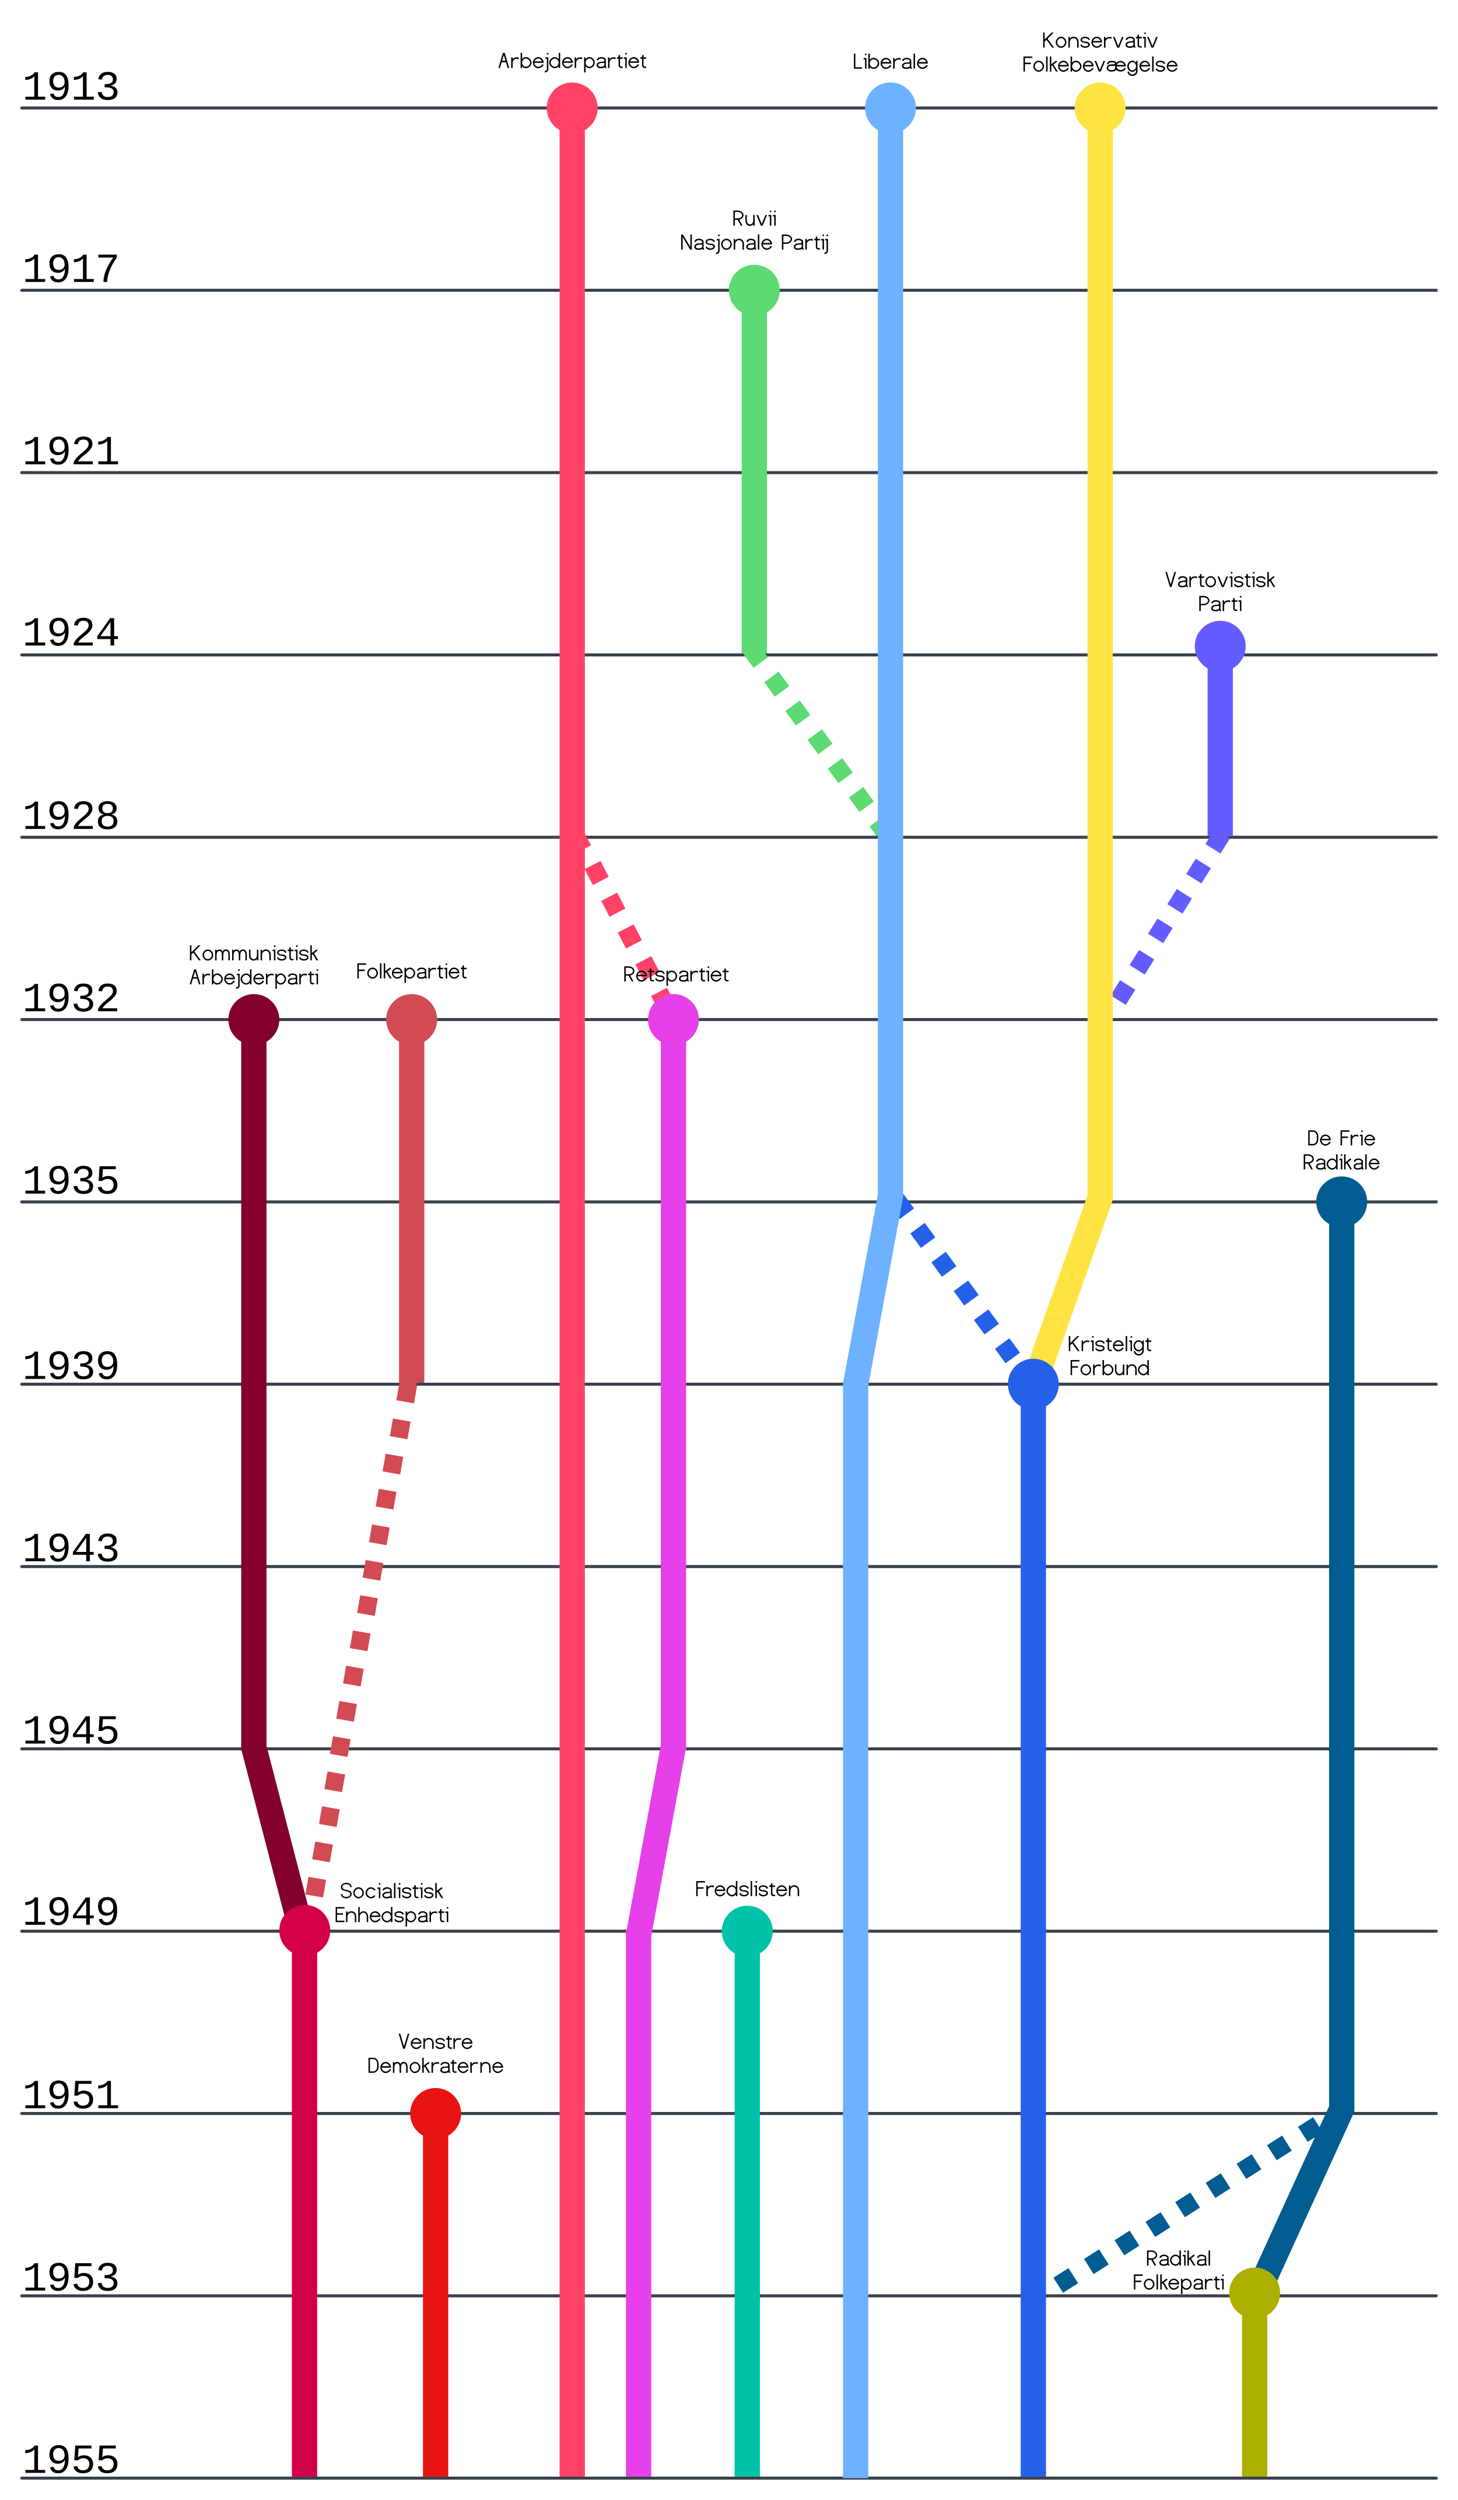<svg xmlns="http://www.w3.org/2000/svg" xmlns:xlink="http://www.w3.org/1999/xlink" xmlns:lucid="lucid" width="1440" height="2468.09"><g transform="translate(-180 -4.491)" lucid:page-tab-id="0_0"><path d="M0 0h1870.87v2581.67H0z" fill="#fff"/><path d="M1276.9 987.23l9.36-14.98 14.98 9.35-9.35 14.98z" stroke="#000" stroke-opacity="0" fill="#635dff"/><path d="M773.05 854.44l8.17 15.66-15.66 8.16-8.16-15.66zM823.24 948.5l8.17 15.66-15.65 8.17-8.16-15.66zM805.8 917.08l8.16 15.66-15.66 8.16-8.17-15.65zM838.7 979.68l8.17 15.66-15.65 8.17-8.17-15.65z" stroke="#000" stroke-opacity="0" fill="#ff4265"/><path d="M1053.04 809.97l10.43 14.24-14.24 10.45-10.44-14.24z" stroke="#000" stroke-opacity="0" fill="#5eda72"/><path d="M789.5 885.77l8.17 15.66L782 909.6l-8.16-15.66z" stroke="#000" stroke-opacity="0" fill="#ff4265"/><path d="M200.75 111.08a.75.75 0 0 1 .75-.75h1397a.75.75 0 0 1 .75.75.75.75 0 0 1-.75.75h-1397a.75.75 0 0 1-.75-.75z" stroke="#3a414a" stroke-width="1.5" fill="none"/><path d="M200 70.58a6 6 0 0 1 6-6h88a6 6 0 0 1 6 6v33a6 6 0 0 1-6 6h-88a6 6 0 0 1-6-6z" stroke="#000" stroke-opacity="0" fill="#fff" fill-opacity="0"/><use xlink:href="#a" transform="matrix(1,0,0,1,205,69.579) translate(-3.008 33.281)"/><path d="M200.75 291.08a.75.75 0 0 1 .75-.75h1397a.75.75 0 0 1 .75.75.75.75 0 0 1-.75.75h-1397a.75.75 0 0 1-.75-.75z" stroke="#3a414a" stroke-width="1.5" fill="none"/><path d="M200 250.58a6 6 0 0 1 6-6h88a6 6 0 0 1 6 6v33a6 6 0 0 1-6 6h-88a6 6 0 0 1-6-6z" stroke="#000" stroke-opacity="0" fill="#fff" fill-opacity="0"/><use xlink:href="#b" transform="matrix(1,0,0,1,205,249.579) translate(-3.008 33.281)"/><path d="M200.75 471.08a.75.75 0 0 1 .75-.75h1397a.75.75 0 0 1 .75.75.75.75 0 0 1-.75.75h-1397a.75.75 0 0 1-.75-.75z" stroke="#3a414a" stroke-width="1.5" fill="none"/><path d="M200 430.58a6 6 0 0 1 6-6h88a6 6 0 0 1 6 6v33a6 6 0 0 1-6 6h-88a6 6 0 0 1-6-6z" stroke="#000" stroke-opacity="0" fill="#fff" fill-opacity="0"/><use xlink:href="#c" transform="matrix(1,0,0,1,205,429.579) translate(-3.008 33.281)"/><path d="M200.75 651.08a.75.75 0 0 1 .75-.75h1397a.75.75 0 0 1 .75.75.75.75 0 0 1-.75.75h-1397a.75.75 0 0 1-.75-.75zM200.75 831.08a.75.75 0 0 1 .75-.75h1397a.75.75 0 0 1 .75.75.75.75 0 0 1-.75.75h-1397a.75.75 0 0 1-.75-.75zM200.75 1011.08a.75.75 0 0 1 .75-.75h1397a.75.75 0 0 1 .75.75.75.75 0 0 1-.75.75h-1397a.75.75 0 0 1-.75-.75z" stroke="#3a414a" stroke-width="1.5" fill="none"/><path d="M200 609.5a6 6 0 0 1 6-6h88a6 6 0 0 1 6 6v33a6 6 0 0 1-6 6h-88a6 6 0 0 1-6-6z" stroke="#000" stroke-opacity="0" fill="#fff" fill-opacity="0"/><use xlink:href="#d" transform="matrix(1,0,0,1,205,608.496) translate(-3.008 33.281)"/><path d="M200.75 1191.08a.75.75 0 0 1 .75-.75h1397a.75.75 0 0 1 .75.75.75.75 0 0 1-.75.75h-1397a.75.75 0 0 1-.75-.75z" stroke="#3a414a" stroke-width="1.5" fill="none"/><path d="M1072.32 1183.34l10.44 14.24-14.25 10.44-10.42-14.24z" stroke="#000" stroke-opacity="0" fill="#2560e9"/><path d="M200 790.58a6 6 0 0 1 6-6h88a6 6 0 0 1 6 6v33a6 6 0 0 1-6 6h-88a6 6 0 0 1-6-6z" stroke="#000" stroke-opacity="0" fill="#fff" fill-opacity="0"/><use xlink:href="#e" transform="matrix(1,0,0,1,205,789.579) translate(-3.008 33.281)"/><path d="M200 970.58a6 6 0 0 1 6-6h88a6 6 0 0 1 6 6v33a6 6 0 0 1-6 6h-88a6 6 0 0 1-6-6z" stroke="#000" stroke-opacity="0" fill="#fff" fill-opacity="0"/><use xlink:href="#f" transform="matrix(1,0,0,1,205,969.579) translate(-3.008 33.281)"/><path d="M200 1150.58a6 6 0 0 1 6-6h88a6 6 0 0 1 6 6v33a6 6 0 0 1-6 6h-88a6 6 0 0 1-6-6z" stroke="#000" stroke-opacity="0" fill="#fff" fill-opacity="0"/><use xlink:href="#g" transform="matrix(1,0,0,1,205,1149.579) translate(-3.008 33.281)"/><path d="M770.3 111.08c0 13.9-11.25 25.16-25.14 25.16-13.9 0-25.16-11.27-25.16-25.16 0-13.9 11.26-25.16 25.16-25.16s25.15 11.27 25.15 25.16z" fill="#ff4265"/><path d="M1184.48 30.5a6 6 0 0 1 6-6h152.22a6 6 0 0 1 6 6V79.9a6 6 0 0 1-6 6h-152.22a6 6 0 0 1-6-6z" stroke="#000" stroke-opacity="0" fill="#fff" fill-opacity="0"/><use xlink:href="#h" transform="matrix(1,0,0,1,1189.477,29.491) translate(20.138 21.989)"/><use xlink:href="#i" transform="matrix(1,0,0,1,1189.477,29.491) translate(0.552 45.665)"/><path d="M1016.98 50.58a6 6 0 0 1 6-6h73.05a6 6 0 0 1 6 6v29.34a6 6 0 0 1-6 6h-73.05a6 6 0 0 1-6-6z" stroke="#000" stroke-opacity="0" fill="#fff" fill-opacity="0"/><use xlink:href="#j" transform="matrix(1,0,0,1,1021.977,49.579) translate(0.581 22.739)"/><path d="M1084.66 111.08c0 13.9-11.26 25.16-25.15 25.16-13.9 0-25.15-11.27-25.15-25.16 0-13.9 11.26-25.16 25.16-25.16s25.16 11.27 25.16 25.16z" fill="#6db1ff"/><path d="M1291.74 111.08c0 13.9-11.26 25.16-25.15 25.16-13.9 0-25.17-11.27-25.17-25.16 0-13.9 11.26-25.16 25.16-25.16 13.88 0 25.14 11.27 25.14 25.16z" fill="#ffe342"/><path d="M950.18 291.08c0 13.9-11.26 25.16-25.15 25.16-13.9 0-25.16-11.27-25.16-25.16 0-13.9 11.26-25.16 25.16-25.16s25.15 11.27 25.15 25.16z" fill="#5eda72"/><path d="M652.73 47.31a6 6 0 0 1 6-5.98h172.85a6 6 0 0 1 6 6v32.6a6 6 0 0 1-6 6H658.73a6 6 0 0 1-6-6z" stroke="#000" stroke-opacity="0" fill="#fff" fill-opacity="0"/><use xlink:href="#k" transform="matrix(1,0,0,1,657.734,46.315) translate(13.878 25.302)"/><path d="M842.83 206a6 6 0 0 1 6-6h152.4a6 6 0 0 1 6 6v53.92a6 6 0 0 1-6 6h-152.4a6 6 0 0 1-6-6z" stroke="#000" stroke-opacity="0" fill="#fff" fill-opacity="0"/><use xlink:href="#l" transform="matrix(1,0,0,1,847.829,205) translate(55.701 22.239)"/><use xlink:href="#m" transform="matrix(1,0,0,1,847.829,205) translate(4.16 45.915)"/><use xlink:href="#n" transform="matrix(1,0,0,1,847.829,205) translate(103.628 45.915)"/><path d="M200.75 1371.08a.75.75 0 0 1 .75-.75h1397a.75.75 0 0 1 .75.75.75.75 0 0 1-.75.75h-1397a.75.75 0 0 1-.75-.75z" stroke="#3a414a" stroke-width="1.5" fill="none"/><path d="M200 1333.58a6 6 0 0 1 6-6h88a6 6 0 0 1 6 6v33a6 6 0 0 1-6 6h-88a6 6 0 0 1-6-6z" stroke="#000" stroke-opacity="0" fill="#fff" fill-opacity="0"/><use xlink:href="#o" transform="matrix(1,0,0,1,205,1332.579) translate(-3.008 33.281)"/><path d="M200.75 1551.08a.75.75 0 0 1 .75-.75h1397a.75.75 0 0 1 .75.75.75.75 0 0 1-.75.75h-1397a.75.75 0 0 1-.75-.75z" stroke="#3a414a" stroke-width="1.5" fill="none"/><path d="M200 1513.58a6 6 0 0 1 6-6h88a6 6 0 0 1 6 6v33a6 6 0 0 1-6 6h-88a6 6 0 0 1-6-6z" stroke="#000" stroke-opacity="0" fill="#fff" fill-opacity="0"/><use xlink:href="#p" transform="matrix(1,0,0,1,205,1512.579) translate(-3.008 33.281)"/><path d="M200.75 1731.08a.75.75 0 0 1 .75-.75h1397a.75.75 0 0 1 .75.75.75.75 0 0 1-.75.75h-1397a.75.75 0 0 1-.75-.75z" stroke="#3a414a" stroke-width="1.5" fill="none"/><path d="M200 1693.58a6 6 0 0 1 6-6h88a6 6 0 0 1 6 6v33a6 6 0 0 1-6 6h-88a6 6 0 0 1-6-6z" stroke="#000" stroke-opacity="0" fill="#fff" fill-opacity="0"/><use xlink:href="#q" transform="matrix(1,0,0,1,205,1692.579) translate(-3.008 33.281)"/><path d="M200.75 1911.08a.75.75 0 0 1 .75-.75h1397a.75.75 0 0 1 .75.75.75.75 0 0 1-.75.75h-1397a.75.75 0 0 1-.75-.75z" stroke="#3a414a" stroke-width="1.5" fill="none"/><path d="M200 1872.5a6 6 0 0 1 6-6h88a6 6 0 0 1 6 6v33a6 6 0 0 1-6 6h-88a6 6 0 0 1-6-6z" stroke="#000" stroke-opacity="0" fill="#fff" fill-opacity="0"/><use xlink:href="#r" transform="matrix(1,0,0,1,205,1871.496) translate(-3.008 33.281)"/><path d="M200.75 2091.08a.75.75 0 0 1 .75-.75h1397a.75.75 0 0 1 .75.75.75.75 0 0 1-.75.75h-1397a.75.75 0 0 1-.75-.75z" stroke="#3a414a" stroke-width="1.5" fill="none"/><path d="M1494.94 2078.9l22.72 10.38-84.63 185.37-22.72-10.37z" fill="#005c91"/><path d="M200.75 2271.08a.75.75 0 0 1 .75-.75h1397a.75.75 0 0 1 .75.75.75.75 0 0 1-.75.75h-1397a.75.75 0 0 1-.75-.75z" stroke="#3a414a" stroke-width="1.5" fill="none"/><path d="M200 2053.58a6 6 0 0 1 6-6h88a6 6 0 0 1 6 6v33a6 6 0 0 1-6 6h-88a6 6 0 0 1-6-6z" stroke="#000" stroke-opacity="0" fill="#fff" fill-opacity="0"/><use xlink:href="#s" transform="matrix(1,0,0,1,205,2052.579) translate(-3.008 33.281)"/><path d="M200 2233.58a6 6 0 0 1 6-6h88a6 6 0 0 1 6 6v33a6 6 0 0 1-6 6h-88a6 6 0 0 1-6-6z" stroke="#000" stroke-opacity="0" fill="#fff" fill-opacity="0"/><use xlink:href="#t" transform="matrix(1,0,0,1,205,2232.579) translate(-3.008 33.281)"/><path d="M200 2413.58a6 6 0 0 1 6-6h88a6 6 0 0 1 6 6v33a6 6 0 0 1-6 6h-88a6 6 0 0 1-6-6z" stroke="#000" stroke-opacity="0" fill="#fff" fill-opacity="0"/><use xlink:href="#u" transform="matrix(1,0,0,1,205,2412.579) translate(-3.008 33.281)"/><path d="M912.54 292.58h24.97v357h-24.96z" fill="#5eda72"/><path d="M732.67 109.58h24.97v2340h-24.97z" fill="#ff4265"/><path d="M1047.02 109.58H1072V1186.1H1047z" fill="#6db1ff"/><path d="M1254.1 112.58h24.97v1076.3h-24.97z" fill="#ffe342"/><path d="M200.75 2451.08a.75.75 0 0 1 .75-.75h1397a.75.75 0 0 1 .75.75.75.75 0 0 1-.75.75h-1397a.75.75 0 0 1-.75-.75z" stroke="#3a414a" stroke-width="1.5" fill="none"/><path d="M1188.1 1372.58h24.97v1077h-24.98z" fill="#2560e9"/><path d="M1255.54 1180.48l23.53 8.36-66.27 186.45-23.53-8.37z" fill="#ffe342"/><path d="M1225.73 1371.08c0 13.9-11.26 25.15-25.15 25.15-13.9 0-25.16-11.26-25.16-25.15 0-13.9 11.26-25.16 25.16-25.16s25.15 11.27 25.15 25.16z" fill="#2560e9"/><path d="M1012.56 1369.58h24.98v1081.5h-24.98z" fill="#6db1ff"/><path d="M1047.43 1181.52l24.56 4.53-34.87 188.85-24.56-4.53z" fill="#6db1ff"/><path d="M1093.3 1211.83l10.45 14.24-14.24 10.44-10.43-14.23zM1114.15 1240.32l10.44 14.24-14.26 10.44-10.44-14.25zM1136.15 1268.74l10.44 14.24-14.26 10.44-10.44-14.24zM1156.15 1297.23l10.44 14.24-14.26 10.44-10.44-14.24zM1176.92 1325.7l10.44 14.26-14.24 10.44-10.44-14.25z" stroke="#000" stroke-opacity="0" fill="#2560e9"/><path d="M1229.78 1320.7a6 6 0 0 1 6-6h81a6 6 0 0 1 6 6v42.88a6 6 0 0 1-6 6h-81a6 6 0 0 1-6-6z" stroke="#000" stroke-opacity="0" fill="#fff" fill-opacity="0"/><use xlink:href="#v" transform="matrix(1,0,0,1,1234.782,1319.698) translate(0.17 18.739)"/><use xlink:href="#w" transform="matrix(1,0,0,1,1234.782,1319.698) translate(1.824 42.415)"/><path d="M928.04 639.1l10.44 14.25-14.25 10.44-10.44-14.25zM949.03 667.6l10.44 14.24-14.25 10.44-10.43-14.25zM969.86 696.08l10.44 14.25-14.24 10.44-10.44-14.25zM991.86 724.5l10.44 14.25-14.24 10.44-10.44-14.26zM1011.86 753l10.44 14.24-14.24 10.44-10.44-14.25zM1032.64 781.48l10.44 14.25-14.24 10.43-10.44-14.24z" stroke="#000" stroke-opacity="0" fill="#5eda72"/><path d="M455.87 1011.08c0 13.9-11.26 25.15-25.15 25.15-13.9 0-25.16-11.26-25.16-25.15 0-13.9 11.26-25.16 25.16-25.16s25.15 11.27 25.15 25.16z" fill="#83002c"/><path d="M418.23 1012.58h24.97v718.76h-24.97z" fill="#83002c"/><path d="M611.75 1011.08c0 13.9-11.26 25.15-25.16 25.15s-25.17-11.26-25.17-25.15c0-13.9 11.27-25.16 25.16-25.16 13.88 0 25.15 11.27 25.15 25.16z" fill="#d24a53"/><path d="M518.8 946a6 6 0 0 1 6-6h123.6a6 6 0 0 1 6 6v33.92a6 6 0 0 1-6 6H524.8a6 6 0 0 1-6-6z" stroke="#000" stroke-opacity="0" fill="#fff" fill-opacity="0"/><use xlink:href="#x" transform="matrix(1,0,0,1,523.788,945) translate(8.329 25.489)"/><path d="M574.1 1012.58h24.97v357H574.1z" fill="#d24a53"/><path d="M362.92 934.57a6 6 0 0 1 6-6h123.6a6 6 0 0 1 6 6v45.35a6 6 0 0 1-6 6h-123.6a6 6 0 0 1-6-6z" stroke="#000" stroke-opacity="0" fill="#fff" fill-opacity="0"/><use xlink:href="#y" transform="matrix(1,0,0,1,367.915,933.571) translate(-0.976 19.063)"/><use xlink:href="#z" transform="matrix(1,0,0,1,367.915,933.571) translate(-1.198 42.739)"/><path d="M418.23 1731.28l24.17-6.28 48.3 185.87-24.17 6.3z" fill="#83002c"/><path d="M755.55 823.4l8.17 15.67-15.66 8.16-8.16-15.65z" stroke="#000" stroke-opacity="0" fill="#ff4265"/><path d="M591.9 1372.57l-3.04 17.4-17.4-3.04 3.04-17.4zM585.48 1407.98l-3.04 17.4-17.4-3.05 3.04-17.4zM578.26 1442.78l-3.05 17.4-17.38-3.04 3.04-17.4zM571.55 1477.4l-3.04 17.4-17.4-3.04 3.05-17.4zM564.85 1512.6l-3.04 17.4-17.38-3.04 3.04-17.4zM558.58 1547.66l-3.04 17.4-17.4-3.05 3.05-17.38zM553.17 1582.44l-3.04 17.4-17.4-3.04 3.05-17.4zM545.95 1617.25l-3.04 17.4-17.4-3.05 3.06-17.4zM539.25 1652.05l-3.05 17.4-17.4-3.05 3.05-17.4zM532.55 1686.85l-3.05 17.4-17.4-3.05 3.05-17.4zM526.27 1721.64l-3.04 17.4-17.4-3.04 3.05-17.4zM520.86 1756.42l-3.04 17.4-17.4-3.04 3.05-17.4zM515.48 1790.84l-3.05 17.4-17.4-3.05 3.05-17.4zM508.77 1825.64l-3.04 17.4-17.4-3.05 3.04-17.4zM502.07 1860.44l-3.04 17.4-17.4-3.05 3.05-17.4z" stroke="#000" stroke-opacity="0" fill="#d24a53"/><path d="M593.95 1356.96l-2.94 16.1-16.14-2.7 2.94-16.1z" stroke="#000" stroke-opacity="0" fill="#d24a53"/><path d="M506.2 1860.72a6 6 0 0 1 6-6h109.46a6 6 0 0 1 6 6v42.86a6 6 0 0 1-6 6H512.2a6 6 0 0 1-6-6z" stroke="#000" stroke-opacity="0" fill="#fff" fill-opacity="0"/><use xlink:href="#A" transform="matrix(1,0,0,1,511.186,1859.722) translate(4.91 18.739)"/><use xlink:href="#B" transform="matrix(1,0,0,1,511.186,1859.722) translate(-0.505 42.415)"/><path d="M1410.3 642.5c0 13.9-11.25 25.16-25.14 25.16-13.9 0-25.16-11.26-25.16-25.15 0-13.88 11.26-25.15 25.16-25.15s25.15 11.26 25.15 25.16z" fill="#635dff"/><path d="M1372.67 649.58h24.97v180h-24.97z" fill="#635dff"/><path d="M1325.86 566a6 6 0 0 1 6-6h106.6a6 6 0 0 1 6 6v45.35a6 6 0 0 1-6 6h-106.6a6 6 0 0 1-6-6z" stroke="#000" stroke-opacity="0" fill="#fff" fill-opacity="0"/><use xlink:href="#C" transform="matrix(1,0,0,1,1330.861,565) translate(-0.209 19.063)"/><use xlink:href="#D" transform="matrix(1,0,0,1,1330.861,565) translate(32.826 42.739)"/><path d="M1370.5 837.8l9.34-14.98 15 9.35-9.36 14.98zM1295.63 957.3l9.35-14.97 14.98 9.35-9.35 14.98zM1313.85 926.33l9.35-14.98 14.98 9.35-9.35 14.98zM1332.88 897.18l9.35-14.98 14.98 9.35-9.34 14.98zM1351.6 867.3l9.37-14.97 14.98 9.35-9.35 14.98z" stroke="#000" stroke-opacity="0" fill="#635dff"/><path d="M468.28 1909.58h24.97v540h-24.97z" fill="#d20147"/><path d="M870.3 1011.08c0 13.9-11.25 25.15-25.15 25.15-13.9 0-25.15-11.26-25.15-25.15 0-13.9 11.26-25.16 25.15-25.16 13.9 0 25.16 11.27 25.16 25.16z" fill="#e640e9"/><path d="M832.67 1012.58h24.97v720h-24.97z" fill="#e640e9"/><path d="M780 951.92a6 6 0 0 1 6-6h123.6a6 6 0 0 1 6 6v28a6 6 0 0 1-6 6H786a6 6 0 0 1-6-6z" stroke="#000" stroke-opacity="0" fill="#fff" fill-opacity="0"/><use xlink:href="#E" transform="matrix(1,0,0,1,785,950.923) translate(10.797 22.489)"/><path d="M506.2 1910.33c0 13.9-11.28 25.15-25.17 25.15-13.9 0-25.16-11.26-25.16-25.15 0-13.9 11.27-25.16 25.16-25.16 13.9 0 25.16 11.27 25.16 25.16z" fill="#d20147"/><path d="M943.2 1911.08c0 13.9-11.26 25.15-25.15 25.15-13.9 0-25.16-11.26-25.16-25.15 0-13.9 11.25-25.16 25.15-25.16 13.9 0 25.15 11.27 25.15 25.16z" fill="#00c2a8"/><path d="M905.56 1912.58h24.97v537h-24.97z" fill="#00c2a8"/><path d="M798.2 1909.58h24.98v540H798.2z" fill="#e640e9"/><path d="M833.08 1725l24.56 4.54-34.87 188.85-24.56-4.54z" fill="#e640e9"/><path d="M857.64 1857.2a6 6 0 0 1 6-6h109.48a6 6 0 0 1 6 6v22.72a6 6 0 0 1-6 6H863.64a6 6 0 0 1-6-6z" stroke="#000" stroke-opacity="0" fill="#fff" fill-opacity="0"/><use xlink:href="#F" transform="matrix(1,0,0,1,862.639,1856.201) translate(4.172 20.302)"/><path d="M1530.3 1191.08c0 13.9-11.25 25.15-25.14 25.15-13.9 0-25.16-11.26-25.16-25.15 0-13.9 11.26-25.16 25.16-25.16s25.15 11.27 25.15 25.16z" fill="#005c91"/><path d="M1492.67 1192.58h24.97v897h-24.97z" fill="#005c91"/><path d="M1516.85 2090.47l-14.9 9.5-9.48-14.9 14.9-9.5zM1486.38 2109.6l-14.9 9.5-9.48-14.9 14.9-9.48zM1455.82 2127.76l-14.9 9.48-9.5-14.9 14.9-9.48zM1425.73 2146.15l-14.9 9.5-9.48-14.9 14.9-9.5zM1395.23 2164.95l-14.9 9.5-9.5-14.9 14.9-9.5zM1365.12 2183.97l-14.9 9.5-9.48-14.9 14.9-9.5zM1335.8 2203.43l-14.9 9.5-9.5-14.9 14.9-9.5zM1305.22 2221.58l-14.9 9.5-9.48-14.9 14.9-9.5zM1275 2240.1l-14.9 9.5-9.47-14.9 14.9-9.5zM1244.8 2258.62l-14.9 9.5-9.5-14.9 14.9-9.5z" stroke="#000" stroke-opacity="0" fill="#005c91"/><path d="M1458.66 1114.57a6 6 0 0 1 6-6h81a6 6 0 0 1 6 6v45.35a6 6 0 0 1-6 6h-81a6 6 0 0 1-6-6z" stroke="#000" stroke-opacity="0" fill="#fff" fill-opacity="0"/><use xlink:href="#G" transform="matrix(1,0,0,1,1463.659,1113.571) translate(7.586 21.739)"/><use xlink:href="#H" transform="matrix(1,0,0,1,1463.659,1113.571) translate(39.552 21.739)"/><use xlink:href="#I" transform="matrix(1,0,0,1,1463.659,1113.571) translate(3.164 45.415)"/><path d="M635.4 2091.08c0 13.9-11.27 25.16-25.16 25.16-13.9 0-25.16-11.27-25.16-25.16 0-13.9 11.26-25.16 25.16-25.16s25.15 11.27 25.15 25.16z" fill="#e81313"/><path d="M528.04 2006a6 6 0 0 1 6-6h152.4a6 6 0 0 1 6 6v53.92a6 6 0 0 1-6 6h-152.4a6 6 0 0 1-6-6z" stroke="#000" stroke-opacity="0" fill="#fff" fill-opacity="0"/><g><use xlink:href="#J" transform="matrix(1,0,0,1,533.039,2005) translate(40.391 22.239)"/><use xlink:href="#K" transform="matrix(1,0,0,1,533.039,2005) translate(10.09 45.915)"/></g><path d="M597.75 2092.58h24.97v357h-24.97z" fill="#e81313"/><path d="M1444.32 2268.34c0 13.9-11.26 25.16-25.15 25.16-13.9 0-25.16-11.26-25.16-25.16s11.27-25.15 25.17-25.15c13.9 0 25.15 11.25 25.15 25.14z" fill="#acaf00"/><path d="M1290.3 2223.43a6 6 0 0 1 6-6h95.34a6 6 0 0 1 6 6v40.15a6 6 0 0 1-6 6h-95.33a6 6 0 0 1-6-6z" stroke="#000" stroke-opacity="0" fill="#fff" fill-opacity="0"/><g><use xlink:href="#L" transform="matrix(1,0,0,1,1295.312,2222.43) translate(16.768 18.739)"/><use xlink:href="#M" transform="matrix(1,0,0,1,1295.312,2222.43) translate(3.753 42.415)"/></g><path d="M1406.68 2272.58h24.97v177h-24.97z" fill="#acaf00"/><defs><path d="M148-1120c216-7 379-89 463-229h166v1204h353V0H157v-145h439v-1021c-79 124-254 184-448 194v-148" id="N"/><path d="M141-911c0-296 172-459 469-459 157 0 276 55 356 166s121 278 121 501c-1 324-87 567-297 677-134 70-367 56-475-22-71-52-117-126-145-226l172-27c34 111 103 176 238 176 187 0 261-138 304-298 16-65 24-141 25-227-59 121-177 199-350 199-275 0-418-184-418-460zm461 318c168 0 289-96 289-269 0-158-59-275-163-332-36-20-77-30-124-30-187 0-280 125-280 313s90 318 278 318" id="O"/><path d="M1060-1016c0 191-128 285-295 323v4c154 18 262 91 313 209 14 35 21 72 21 110 0 277-194 390-478 390-292 0-457-129-493-382l186-17c24 161 121 250 307 250 172 1 298-80 291-247-8-208-220-239-446-233v-156c217 9 409-34 409-232 0-152-102-225-264-225-159 0-264 88-278 233l-181-14c33-239 196-367 461-367 264 0 447 102 447 354" id="P"/><g id="a"><use transform="matrix(0.02,0,0,0.02,0,0)" xlink:href="#N"/><use transform="matrix(0.02,0,0,0.02,24.004,0)" xlink:href="#O"/><use transform="matrix(0.02,0,0,0.02,48.008,0)" xlink:href="#N"/><use transform="matrix(0.02,0,0,0.02,72.012,0)" xlink:href="#P"/></g><path d="M1069-1210C890-948 720-664 634-316c-25 105-38 210-38 316H408c9-385 153-667 302-925 57-98 120-190 185-279H158v-145h911v139" id="Q"/><g id="b"><use transform="matrix(0.02,0,0,0.02,0,0)" xlink:href="#N"/><use transform="matrix(0.02,0,0,0.02,24.004,0)" xlink:href="#O"/><use transform="matrix(0.02,0,0,0.02,48.008,0)" xlink:href="#N"/><use transform="matrix(0.02,0,0,0.02,72.012,0)" xlink:href="#Q"/></g><path d="M611-1370c266 0 451 106 451 368 0 147-77 243-154 327-132 144-316 255-451 395-42 44-75 87-96 134h723V0H144v-117c124-264 387-411 582-603 73-72 151-147 151-271 0-161-104-231-266-231-163 0-249 90-268 238l-184-17c35-233 185-369 452-369" id="R"/><g id="c"><use transform="matrix(0.02,0,0,0.02,0,0)" xlink:href="#N"/><use transform="matrix(0.02,0,0,0.02,24.004,0)" xlink:href="#O"/><use transform="matrix(0.02,0,0,0.02,48.008,0)" xlink:href="#R"/><use transform="matrix(0.02,0,0,0.02,72.012,0)" xlink:href="#N"/></g><path d="M937-319V0H757v-319H103v-140l635-890h199v888h188v142H937zm-180-835L257-461h500v-693" id="S"/><g id="d"><use transform="matrix(0.02,0,0,0.02,0,0)" xlink:href="#N"/><use transform="matrix(0.02,0,0,0.02,24.004,0)" xlink:href="#O"/><use transform="matrix(0.02,0,0,0.02,48.008,0)" xlink:href="#R"/><use transform="matrix(0.02,0,0,0.02,72.012,0)" xlink:href="#S"/></g><path d="M809-709c168 33 285 134 285 331 0 277-191 398-480 398-287 0-481-120-481-396 0-192 118-296 281-331v-4c-145-39-248-139-248-313 0-238 192-346 444-346 211 0 357 75 422 217 19 41 27 86 27 131 0 172-101 274-250 309v4zm-197-70c168 0 260-73 260-233 0-158-100-224-262-224-160 0-260 68-260 224 0 155 97 232 262 233zm4 664c194 1 291-91 291-280 0-172-115-249-297-249-178 0-291 85-291 253 0 186 106 275 297 276" id="T"/><g id="e"><use transform="matrix(0.02,0,0,0.02,0,0)" xlink:href="#N"/><use transform="matrix(0.02,0,0,0.02,24.004,0)" xlink:href="#O"/><use transform="matrix(0.02,0,0,0.02,48.008,0)" xlink:href="#R"/><use transform="matrix(0.02,0,0,0.02,72.012,0)" xlink:href="#T"/></g><g id="f"><use transform="matrix(0.02,0,0,0.02,0,0)" xlink:href="#N"/><use transform="matrix(0.02,0,0,0.02,24.004,0)" xlink:href="#O"/><use transform="matrix(0.02,0,0,0.02,48.008,0)" xlink:href="#P"/><use transform="matrix(0.02,0,0,0.02,72.012,0)" xlink:href="#R"/></g><path d="M353-779c69-51 166-92 291-90 218 3 357 100 423 255 21 52 32 109 32 170 0 305-189 464-500 464-268 0-424-116-471-335l182-21c35 130 124 212 293 209 198-4 309-114 309-313 0-182-118-282-305-282-120 0-198 45-262 101H169l47-728h801v145H382" id="U"/><g id="g"><use transform="matrix(0.02,0,0,0.02,0,0)" xlink:href="#N"/><use transform="matrix(0.02,0,0,0.02,24.004,0)" xlink:href="#O"/><use transform="matrix(0.02,0,0,0.02,48.008,0)" xlink:href="#P"/><use transform="matrix(0.02,0,0,0.02,72.012,0)" xlink:href="#U"/></g><path d="M192-725l627-630h187L456-801 1032 0H869L359-702 192-536V0H61v-1355h131v630" id="V"/><path d="M881-477c0-189-160-372-351-372-189 0-348 181-348 372s160 369 348 369 351-180 351-369zm-829-1c0-256 220-501 478-501 257 0 481 246 481 502S785 22 530 22C276 22 52-223 52-478" id="W"/><path d="M545-849c-196 0-341 171-341 371V0H74v-957h130v174c77-131 190-196 341-196 285 0 449 200 449 493V0H862v-478c2-219-106-371-317-371" id="X"/><path d="M898-260C898-89 674 20 489 20 280 20 75-78 57-254l126-27c2 114 176 171 313 171 113 0 265-50 265-150 0-60-40-102-120-127-21-6-104-22-252-42-166-23-242-71-302-158-134-339 365-481 654-327 94 50 148 120 161 213l-126 27c-25-116-134-174-329-174-116 0-251 47-251 149 0 73 54 127 164 147 83 15 168 18 253 29 83 11 158 46 225 101 40 33 60 87 60 162" id="Y"/><path d="M52-478c0-256 228-501 485-501 264 0 489 248 480 516H180c0 180 174 355 357 355 148 0 301-110 347-219l130 23C955-140 749 17 537 22 280 28 52-222 52-478zm815-115c-38-129-172-257-330-256-158 0-295 130-340 256h670" id="Z"/><path d="M550-827c-191 0-346 159-346 349V0H72v-957h132v174c85-116 198-174 339-174h204v174c-69-29-134-44-197-44" id="aa"/><path d="M178-957l334 813 331-813h142L595 0H424L33-957h145" id="ab"/><path d="M497-108c108 0 303-51 303-143v-220c-2 23-338 19-365 38-104 20-200 82-200 182 0 95 87 143 262 143zm28-871c161 0 405 100 405 248v579c0 27 16 41 48 44-1 21-3 64-5 129-72-4-122-33-151-87-82 59-188 88-318 88C233 22 97-70 97-253c0-145 124-253 248-288 70-20 368-9 427-58 17-9 27-25 29-46-1 7-1-13-1-60 0-84-168-147-260-147-166 0-269 58-309 174l-126-27c31-178 203-274 420-274" id="ac"/><path d="M406 0C279 4 176-105 176-232v-595H26v-130c75 0 120-17 137-51 9-17 13-69 13-155h130v206h241v130H306v595c0 70 49 105 146 105 18 0 78-3 95-3V0H406" id="ad"/><path d="M240-1205c-40 0-79-36-79-76s39-76 79-76c41 0 78 35 78 76s-37 76-78 76zM47-957h257V0H174v-827H47v-130" id="ae"/><g id="h"><use transform="matrix(0.011,0,0,0.011,0,0)" xlink:href="#V"/><use transform="matrix(0.011,0,0,0.011,12.522,0)" xlink:href="#W"/><use transform="matrix(0.011,0,0,0.011,24.729,0)" xlink:href="#X"/><use transform="matrix(0.011,0,0,0.011,36.849,0)" xlink:href="#Y"/><use transform="matrix(0.011,0,0,0.011,47.732,0)" xlink:href="#Z"/><use transform="matrix(0.011,0,0,0.011,59.939,0)" xlink:href="#aa"/><use transform="matrix(0.011,0,0,0.011,69.238,0)" xlink:href="#ab"/><use transform="matrix(0.011,0,0,0.011,80.968,0)" xlink:href="#ac"/><use transform="matrix(0.011,0,0,0.011,92.014,0)" xlink:href="#ad"/><use transform="matrix(0.011,0,0,0.011,98.655,0)" xlink:href="#ae"/><use transform="matrix(0.011,0,0,0.011,102.995,0)" xlink:href="#ab"/></g><path d="M865-1355v130H204v424h531v134H204V0H74v-1355h791" id="af"/><path d="M86-1355h132V0H86v-1355" id="ag"/><path d="M204-656l437-331 87 99-330 254L782 0H626L289-554l-85 65V0H72v-1355h132v699" id="ah"/><path d="M922-478c0-187-188-371-375-371S209-669 209-478c0 190 155 370 343 370 187 0 370-183 370-370zm130 0c0 255-245 500-500 500-147 0-263-65-348-196V0H72v-1355h132v572c82-131 196-196 343-196 256 0 505 245 505 501" id="ai"/><path d="M1634-597c-42-124-174-230-332-230-155 0-289 110-331 230h663zm148 293C1726-141 1530 0 1318 0c-120 0-223-35-308-106v4c-43-48-118-46-162 4C763-2 612 0 432 0 246 0 58-141 58-322c0-148 120-268 242-302 117-33 415-11 520-43-2-87-77-156-167-156H394c-87-3-169 80-166 167H95c-5-160 139-301 299-301h259c129 1 238 81 278 178 98-119 222-178 371-178 271 0 487 224 480 494H953c-11 175 190 337 365 333 147-3 286-90 334-197zM193-322c0 110 124 188 239 188h141c115 3 247-78 247-188v-206c-75 28-298 18-388 16-116-2-239 79-239 190" id="aj"/><path d="M177-478c0 192 146 370 333 370s324-179 324-370c0-193-136-371-324-371-187 0-333 180-333 371zm332 742c191 3 334-157 330-347v-91C756-43 647 22 510 22 246 22 47-209 47-478c0-259 208-501 463-501 140 0 250 67 329 201v-179h130v888c6 260-201 463-461 463C272 394 95 221 61 14L188-7c30 151 149 268 321 271" id="ak"/><g id="i"><use transform="matrix(0.011,0,0,0.011,0,0)" xlink:href="#af"/><use transform="matrix(0.011,0,0,0.011,10.015,0)" xlink:href="#W"/><use transform="matrix(0.011,0,0,0.011,22.222,0)" xlink:href="#ag"/><use transform="matrix(0.011,0,0,0.011,26.074,0)" xlink:href="#ah"/><use transform="matrix(0.011,0,0,0.011,34.364,0)" xlink:href="#Z"/><use transform="matrix(0.011,0,0,0.011,46.571,0)" xlink:href="#ai"/><use transform="matrix(0.011,0,0,0.011,58.919,0)" xlink:href="#Z"/><use transform="matrix(0.011,0,0,0.011,70.605,0)" xlink:href="#ab"/><use transform="matrix(0.011,0,0,0.011,82.335,0)" xlink:href="#aj"/><use transform="matrix(0.011,0,0,0.011,102.81,0)" xlink:href="#ak"/><use transform="matrix(0.011,0,0,0.011,114.746,0)" xlink:href="#Z"/><use transform="matrix(0.011,0,0,0.011,126.953,0)" xlink:href="#ag"/><use transform="matrix(0.011,0,0,0.011,130.805,0)" xlink:href="#Y"/><use transform="matrix(0.011,0,0,0.011,141.688,0)" xlink:href="#Z"/></g><path d="M204-1355v1225h596V0H74v-1355h130" id="al"/><g id="j"><use transform="matrix(0.011,0,0,0.011,0,0)" xlink:href="#al"/><use transform="matrix(0.011,0,0,0.011,9.885,0)" xlink:href="#ae"/><use transform="matrix(0.011,0,0,0.011,14.225,0)" xlink:href="#ai"/><use transform="matrix(0.011,0,0,0.011,26.573,0)" xlink:href="#Z"/><use transform="matrix(0.011,0,0,0.011,38.78,0)" xlink:href="#aa"/><use transform="matrix(0.011,0,0,0.011,47.211,0)" xlink:href="#ac"/><use transform="matrix(0.011,0,0,0.011,58.778,0)" xlink:href="#ag"/><use transform="matrix(0.011,0,0,0.011,62.63,0)" xlink:href="#Z"/></g><path d="M695-649l-152-510-156 510h308zM888 0L732-517H348L192 0H57l406-1355h160L1029 0H888" id="am"/><path d="M267-1203c-40 0-79-36-79-76s39-76 79-76c41 0 78 35 78 76s-37 76-78 76zM11 265c103 3 189-67 189-167v-923c-41-1-88 3-126-2v-130h257L330 98c5 177-143 304-319 301V265" id="an"/><path d="M-2-478c0-256 249-501 505-501 147 0 261 65 343 196v-572h132V0H846v-174C761-43 645 22 498 22 243 22-2-223-2-478zm843 0c0-191-151-371-338-371S128-665 128-478s183 370 370 370c188 0 343-180 343-370" id="ao"/><path d="M209-478c0 191 154 370 342 370 187 0 348-181 348-370S737-849 551-849c-188 0-342 180-342 371zm820 0c0 258-224 500-478 500-147 0-262-65-347-196v573H74V-957h130v174c85-131 200-196 347-196 256 0 478 244 478 501" id="ap"/><g id="k"><use transform="matrix(0.011,0,0,0.011,0,0)" xlink:href="#am"/><use transform="matrix(0.011,0,0,0.011,12.478,0)" xlink:href="#aa"/><use transform="matrix(0.011,0,0,0.011,21.777,0)" xlink:href="#ai"/><use transform="matrix(0.011,0,0,0.011,34.125,0)" xlink:href="#Z"/><use transform="matrix(0.011,0,0,0.011,46.332,0)" xlink:href="#an"/><use transform="matrix(0.011,0,0,0.011,50.89,0)" xlink:href="#ao"/><use transform="matrix(0.011,0,0,0.011,62.967,0)" xlink:href="#Z"/><use transform="matrix(0.011,0,0,0.011,75.174,0)" xlink:href="#aa"/><use transform="matrix(0.011,0,0,0.011,84.473,0)" xlink:href="#ap"/><use transform="matrix(0.011,0,0,0.011,96.549,0)" xlink:href="#ac"/><use transform="matrix(0.011,0,0,0.011,108.116,0)" xlink:href="#aa"/><use transform="matrix(0.011,0,0,0.011,117.415,0)" xlink:href="#ad"/><use transform="matrix(0.011,0,0,0.011,124.056,0)" xlink:href="#ae"/><use transform="matrix(0.011,0,0,0.011,128.396,0)" xlink:href="#Z"/><use transform="matrix(0.011,0,0,0.011,140.603,0)" xlink:href="#ad"/></g><path d="M855-938c0-185-202-291-399-291H204v582h271c185 5 380-116 380-291zm130 0c0 214-192 369-387 402L895 0H743L456-517H204V0H72v-1355h384c256-7 529 172 529 417" id="aq"/><path d="M483-108c191 0 291-169 291-370v-479h130V0H774v-137C701-31 604 22 483 22 219 22 67-183 67-456v-501h130v501c-4 182 112 348 286 348" id="ar"/><g id="l"><use transform="matrix(0.011,0,0,0.011,0,0)" xlink:href="#aq"/><use transform="matrix(0.011,0,0,0.011,11.903,0)" xlink:href="#ar"/><use transform="matrix(0.011,0,0,0.011,23.188,0)" xlink:href="#ab"/><use transform="matrix(0.011,0,0,0.011,34.918,0)" xlink:href="#ae"/><use transform="matrix(0.011,0,0,0.011,39.258,0)" xlink:href="#ae"/></g><path d="M227-1355L895-225v-1130h132V0H873L204-1135V0H72v-1355h155" id="as"/><g id="m"><use transform="matrix(0.011,0,0,0.011,0,0)" xlink:href="#as"/><use transform="matrix(0.011,0,0,0.011,12.652,0)" xlink:href="#ac"/><use transform="matrix(0.011,0,0,0.011,24.219,0)" xlink:href="#Y"/><use transform="matrix(0.011,0,0,0.011,35.102,0)" xlink:href="#an"/><use transform="matrix(0.011,0,0,0.011,39.659,0)" xlink:href="#W"/><use transform="matrix(0.011,0,0,0.011,51.866,0)" xlink:href="#X"/><use transform="matrix(0.011,0,0,0.011,63.987,0)" xlink:href="#ac"/><use transform="matrix(0.011,0,0,0.011,75.553,0)" xlink:href="#ag"/><use transform="matrix(0.011,0,0,0.011,79.405,0)" xlink:href="#Z"/></g><path d="M985-938c0 247-271 428-529 421H204V0H72v-1355h384c256-7 529 172 529 417zm-130 0c0-191-192-287-399-287H204v578h252c200 4 399-104 399-291" id="at"/><g id="n"><use transform="matrix(0.011,0,0,0.011,0,0)" xlink:href="#at"/><use transform="matrix(0.011,0,0,0.011,11.502,0)" xlink:href="#ac"/><use transform="matrix(0.011,0,0,0.011,23.069,0)" xlink:href="#aa"/><use transform="matrix(0.011,0,0,0.011,32.368,0)" xlink:href="#ad"/><use transform="matrix(0.011,0,0,0.011,39.008,0)" xlink:href="#ae"/><use transform="matrix(0.011,0,0,0.011,42.654,0)" xlink:href="#an"/></g><g id="o"><use transform="matrix(0.02,0,0,0.02,0,0)" xlink:href="#N"/><use transform="matrix(0.02,0,0,0.02,24.004,0)" xlink:href="#O"/><use transform="matrix(0.02,0,0,0.02,48.008,0)" xlink:href="#P"/><use transform="matrix(0.02,0,0,0.02,72.012,0)" xlink:href="#O"/></g><g id="p"><use transform="matrix(0.02,0,0,0.02,0,0)" xlink:href="#N"/><use transform="matrix(0.02,0,0,0.02,24.004,0)" xlink:href="#O"/><use transform="matrix(0.02,0,0,0.02,48.008,0)" xlink:href="#S"/><use transform="matrix(0.02,0,0,0.02,72.012,0)" xlink:href="#P"/></g><g id="q"><use transform="matrix(0.02,0,0,0.02,0,0)" xlink:href="#N"/><use transform="matrix(0.02,0,0,0.02,24.004,0)" xlink:href="#O"/><use transform="matrix(0.02,0,0,0.02,48.008,0)" xlink:href="#S"/><use transform="matrix(0.02,0,0,0.02,72.012,0)" xlink:href="#U"/></g><g id="r"><use transform="matrix(0.02,0,0,0.02,0,0)" xlink:href="#N"/><use transform="matrix(0.02,0,0,0.02,24.004,0)" xlink:href="#O"/><use transform="matrix(0.02,0,0,0.02,48.008,0)" xlink:href="#S"/><use transform="matrix(0.02,0,0,0.02,72.012,0)" xlink:href="#O"/></g><g id="s"><use transform="matrix(0.02,0,0,0.02,0,0)" xlink:href="#N"/><use transform="matrix(0.02,0,0,0.02,24.004,0)" xlink:href="#O"/><use transform="matrix(0.02,0,0,0.02,48.008,0)" xlink:href="#U"/><use transform="matrix(0.02,0,0,0.02,72.012,0)" xlink:href="#N"/></g><g id="t"><use transform="matrix(0.02,0,0,0.02,0,0)" xlink:href="#N"/><use transform="matrix(0.02,0,0,0.02,24.004,0)" xlink:href="#O"/><use transform="matrix(0.02,0,0,0.02,48.008,0)" xlink:href="#U"/><use transform="matrix(0.02,0,0,0.02,72.012,0)" xlink:href="#P"/></g><g id="u"><use transform="matrix(0.02,0,0,0.02,0,0)" xlink:href="#N"/><use transform="matrix(0.02,0,0,0.02,24.004,0)" xlink:href="#O"/><use transform="matrix(0.02,0,0,0.02,48.008,0)" xlink:href="#U"/><use transform="matrix(0.02,0,0,0.02,72.012,0)" xlink:href="#U"/></g><g id="v"><use transform="matrix(0.011,0,0,0.011,0,0)" xlink:href="#V"/><use transform="matrix(0.011,0,0,0.011,12.522,0)" xlink:href="#aa"/><use transform="matrix(0.011,0,0,0.011,21.821,0)" xlink:href="#ae"/><use transform="matrix(0.011,0,0,0.011,26.161,0)" xlink:href="#Y"/><use transform="matrix(0.011,0,0,0.011,37.044,0)" xlink:href="#ad"/><use transform="matrix(0.011,0,0,0.011,43.685,0)" xlink:href="#Z"/><use transform="matrix(0.011,0,0,0.011,55.892,0)" xlink:href="#ag"/><use transform="matrix(0.011,0,0,0.011,59.744,0)" xlink:href="#ae"/><use transform="matrix(0.011,0,0,0.011,64.084,0)" xlink:href="#ak"/><use transform="matrix(0.011,0,0,0.011,76.02,0)" xlink:href="#ad"/></g><g id="w"><use transform="matrix(0.011,0,0,0.011,0,0)" xlink:href="#af"/><use transform="matrix(0.011,0,0,0.011,10.015,0)" xlink:href="#W"/><use transform="matrix(0.011,0,0,0.011,22.222,0)" xlink:href="#aa"/><use transform="matrix(0.011,0,0,0.011,31.521,0)" xlink:href="#ai"/><use transform="matrix(0.011,0,0,0.011,43.869,0)" xlink:href="#ar"/><use transform="matrix(0.011,0,0,0.011,55.154,0)" xlink:href="#X"/><use transform="matrix(0.011,0,0,0.011,67.274,0)" xlink:href="#ao"/></g><g id="x"><use transform="matrix(0.011,0,0,0.011,0,0)" xlink:href="#af"/><use transform="matrix(0.011,0,0,0.011,10.015,0)" xlink:href="#W"/><use transform="matrix(0.011,0,0,0.011,22.222,0)" xlink:href="#ag"/><use transform="matrix(0.011,0,0,0.011,26.074,0)" xlink:href="#ah"/><use transform="matrix(0.011,0,0,0.011,34.364,0)" xlink:href="#Z"/><use transform="matrix(0.011,0,0,0.011,46.571,0)" xlink:href="#ap"/><use transform="matrix(0.011,0,0,0.011,58.648,0)" xlink:href="#ac"/><use transform="matrix(0.011,0,0,0.011,70.215,0)" xlink:href="#aa"/><use transform="matrix(0.011,0,0,0.011,79.514,0)" xlink:href="#ad"/><use transform="matrix(0.011,0,0,0.011,86.155,0)" xlink:href="#ae"/><use transform="matrix(0.011,0,0,0.011,90.495,0)" xlink:href="#Z"/><use transform="matrix(0.011,0,0,0.011,102.702,0)" xlink:href="#ad"/></g><path d="M455-849c-173 0-251 180-251 371V0H74v-957h130v106c60-85 144-128 251-128 146 0 245 69 296 208 37-139 135-208 295-208 233 0 349 167 349 501V0h-130v-478c0-247-73-371-219-371-169 0-241 180-241 371V0H675l-1-478c0-247-73-371-219-371" id="au"/><g id="y"><use transform="matrix(0.011,0,0,0.011,0,0)" xlink:href="#V"/><use transform="matrix(0.011,0,0,0.011,12.522,0)" xlink:href="#W"/><use transform="matrix(0.011,0,0,0.011,24.729,0)" xlink:href="#au"/><use transform="matrix(0.011,0,0,0.011,41.515,0)" xlink:href="#au"/><use transform="matrix(0.011,0,0,0.011,58.301,0)" xlink:href="#ar"/><use transform="matrix(0.011,0,0,0.011,69.586,0)" xlink:href="#X"/><use transform="matrix(0.011,0,0,0.011,81.706,0)" xlink:href="#ae"/><use transform="matrix(0.011,0,0,0.011,86.046,0)" xlink:href="#Y"/><use transform="matrix(0.011,0,0,0.011,96.929,0)" xlink:href="#ad"/><use transform="matrix(0.011,0,0,0.011,103.57,0)" xlink:href="#ae"/><use transform="matrix(0.011,0,0,0.011,107.91,0)" xlink:href="#Y"/><use transform="matrix(0.011,0,0,0.011,118.793,0)" xlink:href="#ah"/></g><g id="z"><use transform="matrix(0.011,0,0,0.011,0,0)" xlink:href="#am"/><use transform="matrix(0.011,0,0,0.011,12.478,0)" xlink:href="#aa"/><use transform="matrix(0.011,0,0,0.011,21.777,0)" xlink:href="#ai"/><use transform="matrix(0.011,0,0,0.011,34.125,0)" xlink:href="#Z"/><use transform="matrix(0.011,0,0,0.011,46.332,0)" xlink:href="#an"/><use transform="matrix(0.011,0,0,0.011,50.89,0)" xlink:href="#ao"/><use transform="matrix(0.011,0,0,0.011,62.967,0)" xlink:href="#Z"/><use transform="matrix(0.011,0,0,0.011,75.174,0)" xlink:href="#aa"/><use transform="matrix(0.011,0,0,0.011,84.473,0)" xlink:href="#ap"/><use transform="matrix(0.011,0,0,0.011,96.549,0)" xlink:href="#ac"/><use transform="matrix(0.011,0,0,0.011,108.116,0)" xlink:href="#aa"/><use transform="matrix(0.011,0,0,0.011,117.415,0)" xlink:href="#ad"/><use transform="matrix(0.011,0,0,0.011,124.056,0)" xlink:href="#ae"/></g><path d="M892-988c1-180-155-261-350-261-239 0-359 83-359 250 0 109 72 186 218 225 134 36 273 57 404 101 148 49 217 165 217 318 0 218-259 377-488 377C285 22 54-135 53-369h130c6 176 157 261 349 261 178 0 360-88 360-250 0-109-72-188-217-228-134-37-272-59-404-103C123-738 53-851 53-998c0-227 241-381 478-381 258 0 497 146 491 391H892" id="av"/><path d="M51-478c0-256 221-509 478-501 201 6 353 126 426 274H803c-71-96-163-144-274-144-189 0-348 180-348 372 0 191 160 369 348 369 100 0 189-44 266-132h155C852-65 712 22 529 22 275 22 51-223 51-478" id="aw"/><g id="A"><use transform="matrix(0.011,0,0,0.011,0,0)" xlink:href="#av"/><use transform="matrix(0.011,0,0,0.011,12.207,0)" xlink:href="#W"/><use transform="matrix(0.011,0,0,0.011,24.414,0)" xlink:href="#aw"/><use transform="matrix(0.011,0,0,0.011,36.176,0)" xlink:href="#ae"/><use transform="matrix(0.011,0,0,0.011,40.516,0)" xlink:href="#ac"/><use transform="matrix(0.011,0,0,0.011,52.083,0)" xlink:href="#ag"/><use transform="matrix(0.011,0,0,0.011,55.935,0)" xlink:href="#ae"/><use transform="matrix(0.011,0,0,0.011,60.276,0)" xlink:href="#Y"/><use transform="matrix(0.011,0,0,0.011,71.159,0)" xlink:href="#ad"/><use transform="matrix(0.011,0,0,0.011,77.799,0)" xlink:href="#ae"/><use transform="matrix(0.011,0,0,0.011,82.14,0)" xlink:href="#Y"/><use transform="matrix(0.011,0,0,0.011,93.023,0)" xlink:href="#ah"/></g><path d="M865-1355v130H204v428h531v130H204v537h661V0H74v-1355h791" id="ax"/><path d="M543-849c-184 0-339 185-339 371V0H74v-1355h130v572c84-131 197-196 339-196 250 0 421 235 421 493V0H834v-478c4-195-107-371-291-371" id="ay"/><g id="B"><use transform="matrix(0.011,0,0,0.011,0,0)" xlink:href="#ax"/><use transform="matrix(0.011,0,0,0.011,10.243,0)" xlink:href="#X"/><use transform="matrix(0.011,0,0,0.011,22.363,0)" xlink:href="#ay"/><use transform="matrix(0.011,0,0,0.011,33.919,0)" xlink:href="#Z"/><use transform="matrix(0.011,0,0,0.011,46.126,0)" xlink:href="#ao"/><use transform="matrix(0.011,0,0,0.011,58.203,0)" xlink:href="#Y"/><use transform="matrix(0.011,0,0,0.011,69.086,0)" xlink:href="#ap"/><use transform="matrix(0.011,0,0,0.011,81.163,0)" xlink:href="#ac"/><use transform="matrix(0.011,0,0,0.011,92.73,0)" xlink:href="#aa"/><use transform="matrix(0.011,0,0,0.011,102.029,0)" xlink:href="#ad"/><use transform="matrix(0.011,0,0,0.011,108.67,0)" xlink:href="#ae"/></g><path d="M170-1355L508-232l343-1123h134L580 0H439L33-1355h137" id="az"/><g id="C"><use transform="matrix(0.011,0,0,0.011,0,0)" xlink:href="#az"/><use transform="matrix(0.011,0,0,0.011,11.73,0)" xlink:href="#ac"/><use transform="matrix(0.011,0,0,0.011,23.296,0)" xlink:href="#aa"/><use transform="matrix(0.011,0,0,0.011,32.595,0)" xlink:href="#ad"/><use transform="matrix(0.011,0,0,0.011,39.236,0)" xlink:href="#W"/><use transform="matrix(0.011,0,0,0.011,51.443,0)" xlink:href="#ab"/><use transform="matrix(0.011,0,0,0.011,63.173,0)" xlink:href="#ae"/><use transform="matrix(0.011,0,0,0.011,67.513,0)" xlink:href="#Y"/><use transform="matrix(0.011,0,0,0.011,78.396,0)" xlink:href="#ad"/><use transform="matrix(0.011,0,0,0.011,85.037,0)" xlink:href="#ae"/><use transform="matrix(0.011,0,0,0.011,89.377,0)" xlink:href="#Y"/><use transform="matrix(0.011,0,0,0.011,100.26,0)" xlink:href="#ah"/></g><g id="D"><use transform="matrix(0.011,0,0,0.011,0,0)" xlink:href="#at"/><use transform="matrix(0.011,0,0,0.011,11.502,0)" xlink:href="#ac"/><use transform="matrix(0.011,0,0,0.011,23.069,0)" xlink:href="#aa"/><use transform="matrix(0.011,0,0,0.011,32.368,0)" xlink:href="#ad"/><use transform="matrix(0.011,0,0,0.011,39.008,0)" xlink:href="#ae"/></g><g id="E"><use transform="matrix(0.011,0,0,0.011,0,0)" xlink:href="#aq"/><use transform="matrix(0.011,0,0,0.011,11.903,0)" xlink:href="#Z"/><use transform="matrix(0.011,0,0,0.011,24.11,0)" xlink:href="#ad"/><use transform="matrix(0.011,0,0,0.011,30.751,0)" xlink:href="#Y"/><use transform="matrix(0.011,0,0,0.011,41.634,0)" xlink:href="#ap"/><use transform="matrix(0.011,0,0,0.011,53.711,0)" xlink:href="#ac"/><use transform="matrix(0.011,0,0,0.011,65.278,0)" xlink:href="#aa"/><use transform="matrix(0.011,0,0,0.011,74.577,0)" xlink:href="#ad"/><use transform="matrix(0.011,0,0,0.011,81.217,0)" xlink:href="#ae"/><use transform="matrix(0.011,0,0,0.011,85.558,0)" xlink:href="#Z"/><use transform="matrix(0.011,0,0,0.011,97.765,0)" xlink:href="#ad"/></g><g id="F"><use transform="matrix(0.011,0,0,0.011,0,0)" xlink:href="#af"/><use transform="matrix(0.011,0,0,0.011,10.015,0)" xlink:href="#aa"/><use transform="matrix(0.011,0,0,0.011,18.446,0)" xlink:href="#Z"/><use transform="matrix(0.011,0,0,0.011,30.653,0)" xlink:href="#ao"/><use transform="matrix(0.011,0,0,0.011,42.73,0)" xlink:href="#Y"/><use transform="matrix(0.011,0,0,0.011,53.613,0)" xlink:href="#ag"/><use transform="matrix(0.011,0,0,0.011,57.465,0)" xlink:href="#ae"/><use transform="matrix(0.011,0,0,0.011,61.806,0)" xlink:href="#Y"/><use transform="matrix(0.011,0,0,0.011,72.689,0)" xlink:href="#ad"/><use transform="matrix(0.011,0,0,0.011,79.329,0)" xlink:href="#Z"/><use transform="matrix(0.011,0,0,0.011,91.536,0)" xlink:href="#X"/></g><path d="M848-827c4-216-138-398-348-398H204v1095h296c203 6 348-189 348-398v-299zm130 299C987-254 769 0 500 0H74v-1355h426c267-9 478 255 478 528v299" id="aA"/><g id="G"><use transform="matrix(0.011,0,0,0.011,0,0)" xlink:href="#aA"/><use transform="matrix(0.011,0,0,0.011,11.903,0)" xlink:href="#Z"/></g><g id="H"><use transform="matrix(0.011,0,0,0.011,0,0)" xlink:href="#af"/><use transform="matrix(0.011,0,0,0.011,10.015,0)" xlink:href="#aa"/><use transform="matrix(0.011,0,0,0.011,19.314,0)" xlink:href="#ae"/><use transform="matrix(0.011,0,0,0.011,23.655,0)" xlink:href="#Z"/></g><g id="I"><use transform="matrix(0.011,0,0,0.011,0,0)" xlink:href="#aq"/><use transform="matrix(0.011,0,0,0.011,11.903,0)" xlink:href="#ac"/><use transform="matrix(0.011,0,0,0.011,23.47,0)" xlink:href="#ao"/><use transform="matrix(0.011,0,0,0.011,35.547,0)" xlink:href="#ae"/><use transform="matrix(0.011,0,0,0.011,39.887,0)" xlink:href="#ah"/><use transform="matrix(0.011,0,0,0.011,49.045,0)" xlink:href="#ac"/><use transform="matrix(0.011,0,0,0.011,60.612,0)" xlink:href="#ag"/><use transform="matrix(0.011,0,0,0.011,64.464,0)" xlink:href="#Z"/></g><g id="J"><use transform="matrix(0.011,0,0,0.011,0,0)" xlink:href="#az"/><use transform="matrix(0.011,0,0,0.011,11.73,0)" xlink:href="#Z"/><use transform="matrix(0.011,0,0,0.011,23.937,0)" xlink:href="#X"/><use transform="matrix(0.011,0,0,0.011,36.057,0)" xlink:href="#Y"/><use transform="matrix(0.011,0,0,0.011,46.94,0)" xlink:href="#ad"/><use transform="matrix(0.011,0,0,0.011,53.581,0)" xlink:href="#aa"/><use transform="matrix(0.011,0,0,0.011,62.012,0)" xlink:href="#Z"/></g><g id="K"><use transform="matrix(0.011,0,0,0.011,0,0)" xlink:href="#aA"/><use transform="matrix(0.011,0,0,0.011,11.903,0)" xlink:href="#Z"/><use transform="matrix(0.011,0,0,0.011,24.11,0)" xlink:href="#au"/><use transform="matrix(0.011,0,0,0.011,40.896,0)" xlink:href="#W"/><use transform="matrix(0.011,0,0,0.011,53.103,0)" xlink:href="#ah"/><use transform="matrix(0.011,0,0,0.011,62.261,0)" xlink:href="#aa"/><use transform="matrix(0.011,0,0,0.011,70.692,0)" xlink:href="#ac"/><use transform="matrix(0.011,0,0,0.011,81.738,0)" xlink:href="#ad"/><use transform="matrix(0.011,0,0,0.011,88.379,0)" xlink:href="#Z"/><use transform="matrix(0.011,0,0,0.011,100.586,0)" xlink:href="#aa"/><use transform="matrix(0.011,0,0,0.011,110.493,0)" xlink:href="#X"/><use transform="matrix(0.011,0,0,0.011,122.613,0)" xlink:href="#Z"/></g><g id="L"><use transform="matrix(0.011,0,0,0.011,0,0)" xlink:href="#aq"/><use transform="matrix(0.011,0,0,0.011,11.903,0)" xlink:href="#ac"/><use transform="matrix(0.011,0,0,0.011,23.47,0)" xlink:href="#ao"/><use transform="matrix(0.011,0,0,0.011,35.547,0)" xlink:href="#ae"/><use transform="matrix(0.011,0,0,0.011,39.887,0)" xlink:href="#ah"/><use transform="matrix(0.011,0,0,0.011,49.045,0)" xlink:href="#ac"/><use transform="matrix(0.011,0,0,0.011,60.612,0)" xlink:href="#ag"/></g><g id="M"><use transform="matrix(0.011,0,0,0.011,0,0)" xlink:href="#af"/><use transform="matrix(0.011,0,0,0.011,10.015,0)" xlink:href="#W"/><use transform="matrix(0.011,0,0,0.011,22.222,0)" xlink:href="#ag"/><use transform="matrix(0.011,0,0,0.011,26.074,0)" xlink:href="#ah"/><use transform="matrix(0.011,0,0,0.011,34.364,0)" xlink:href="#Z"/><use transform="matrix(0.011,0,0,0.011,46.571,0)" xlink:href="#ap"/><use transform="matrix(0.011,0,0,0.011,58.648,0)" xlink:href="#ac"/><use transform="matrix(0.011,0,0,0.011,70.215,0)" xlink:href="#aa"/><use transform="matrix(0.011,0,0,0.011,79.514,0)" xlink:href="#ad"/><use transform="matrix(0.011,0,0,0.011,86.155,0)" xlink:href="#ae"/></g></defs></g></svg>